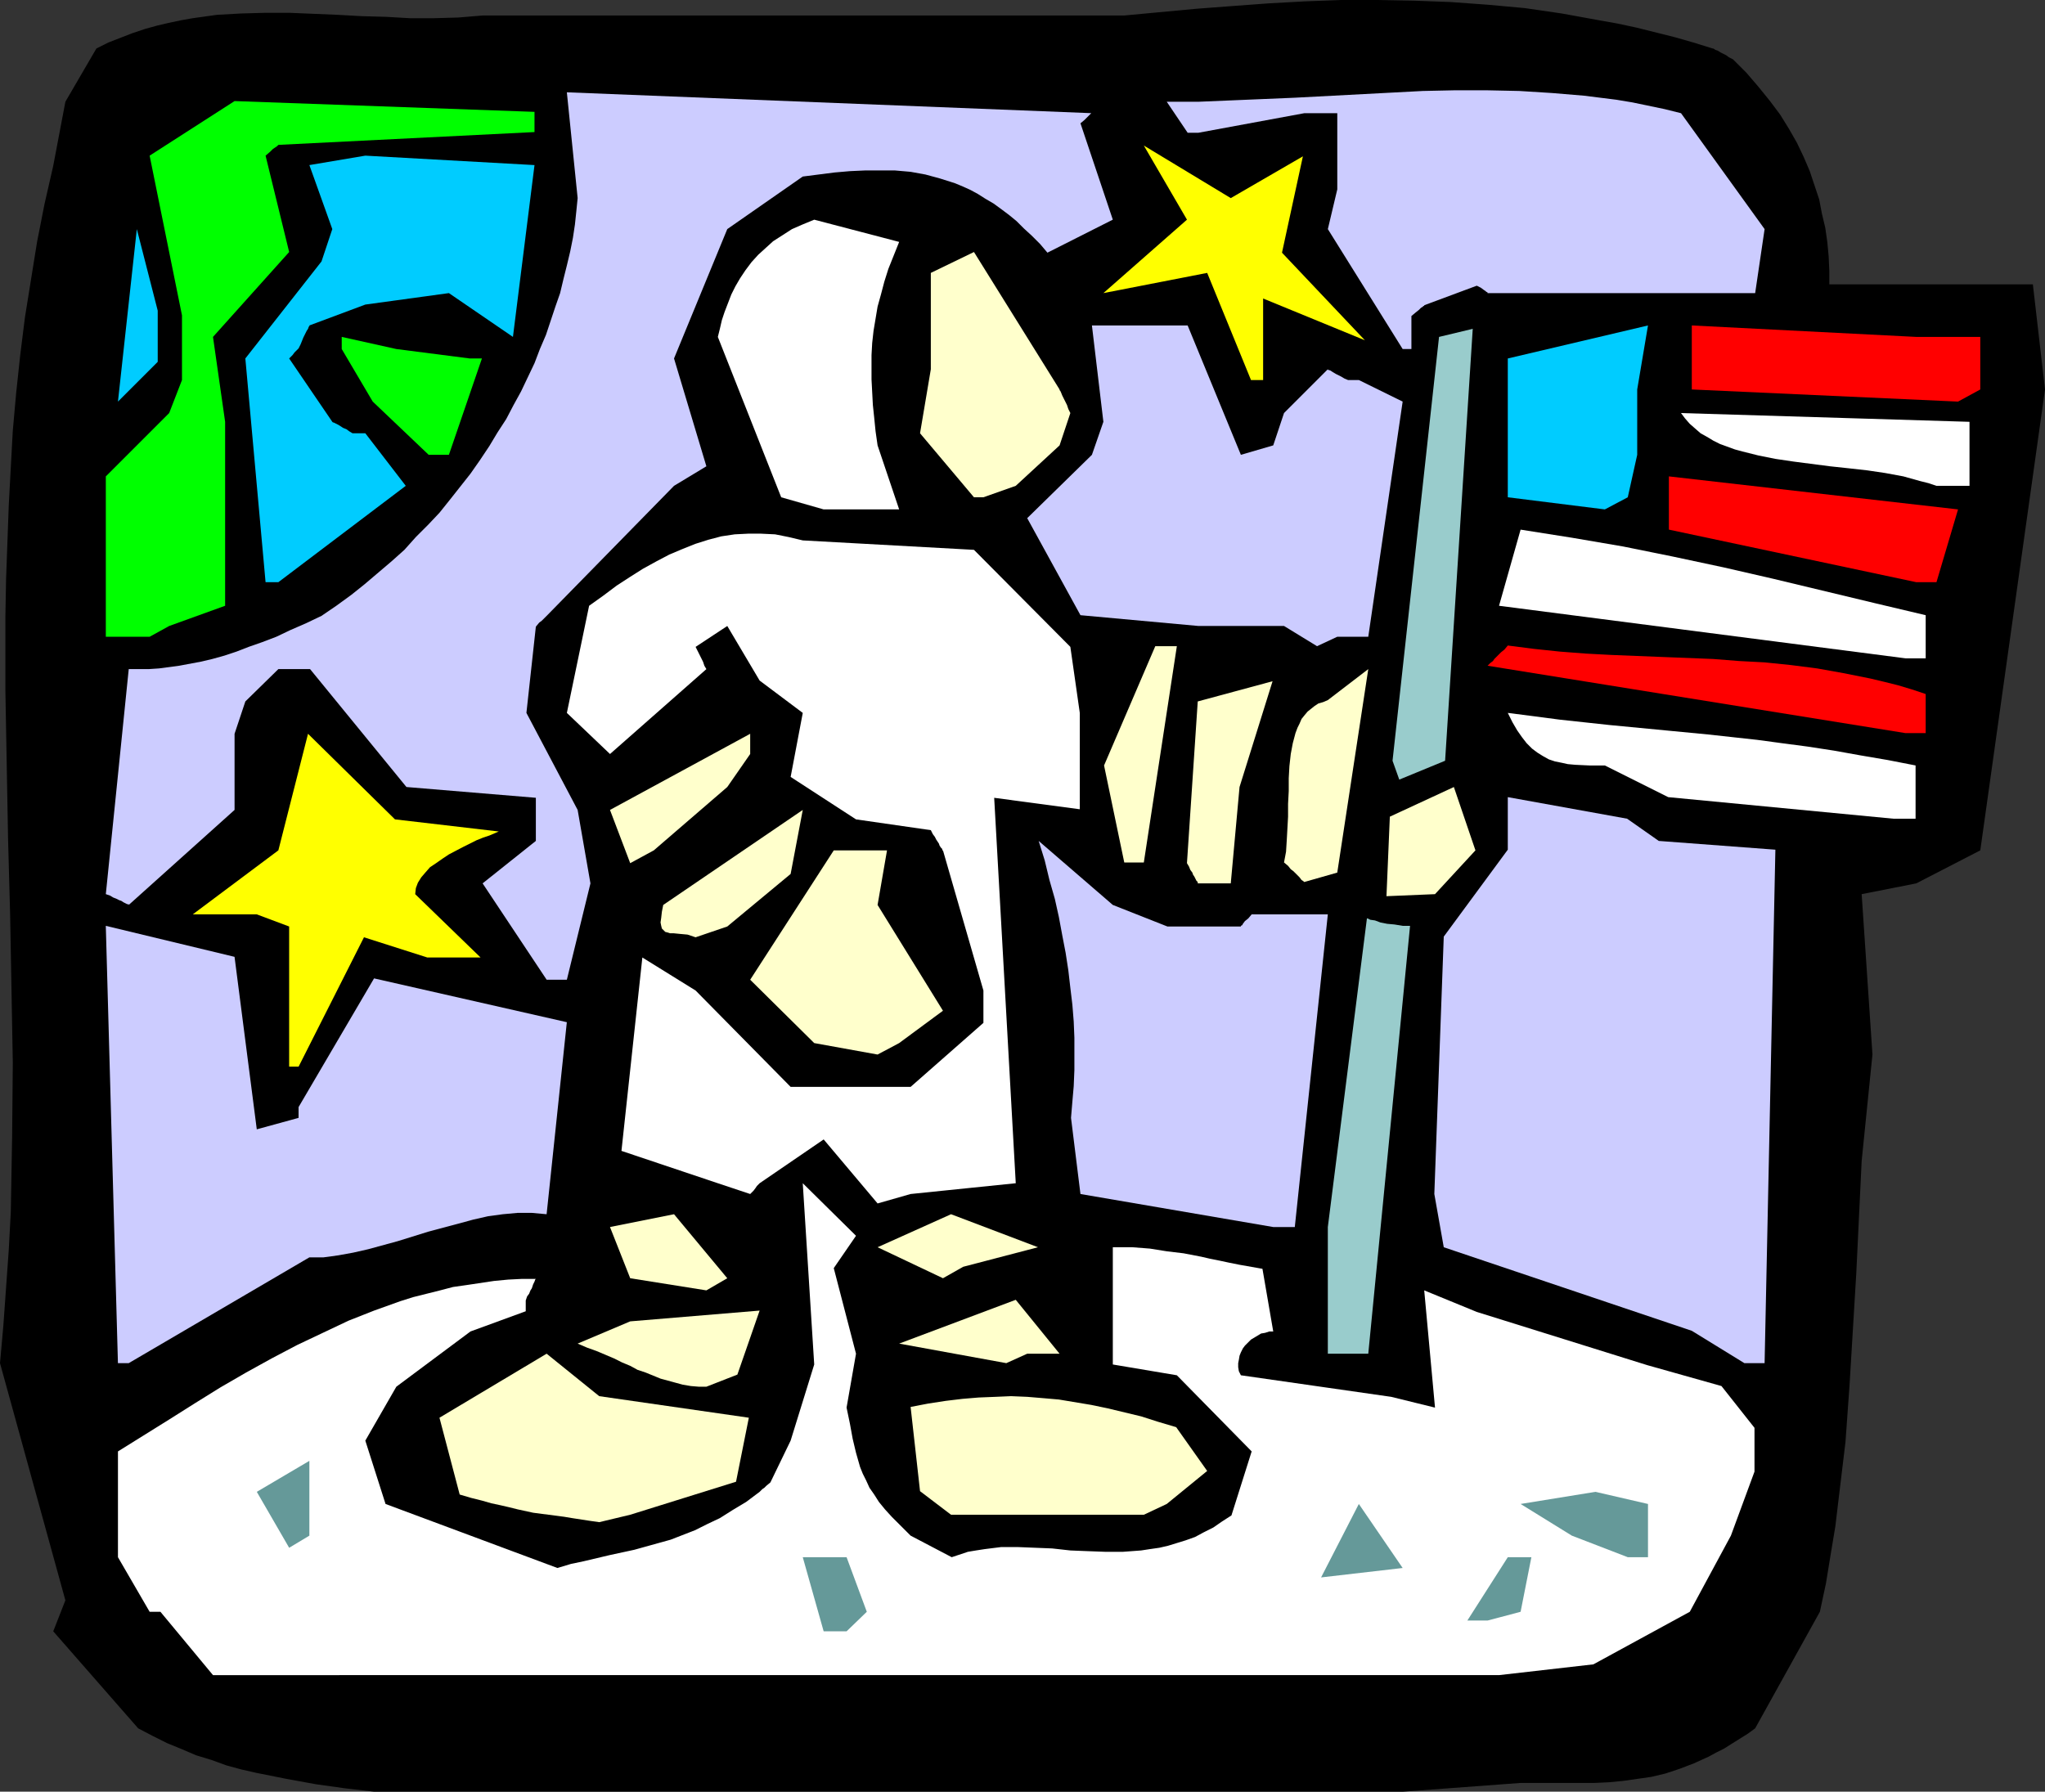 <?xml version="1.0" encoding="UTF-8" standalone="no"?>
<svg
   version="1.0"
   width="129.724mm"
   height="113.67mm"
   id="svg44"
   sodipodi:docname="Astronaut 09.wmf"
   xmlns:inkscape="http://www.inkscape.org/namespaces/inkscape"
   xmlns:sodipodi="http://sodipodi.sourceforge.net/DTD/sodipodi-0.dtd"
   xmlns="http://www.w3.org/2000/svg"
   xmlns:svg="http://www.w3.org/2000/svg">
  <rect width="100%" height="100%" fill="#333333" stroke="none"/>
  <sodipodi:namedview
     id="namedview44"
     pagecolor="#ffffff"
     bordercolor="#000000"
     borderopacity="0.25"
     inkscape:showpageshadow="2"
     inkscape:pageopacity="0.0"
     inkscape:pagecheckerboard="0"
     inkscape:deskcolor="#d1d1d1"
     inkscape:document-units="mm" />
  <defs
     id="defs1">
    <pattern
       id="WMFhbasepattern"
       patternUnits="userSpaceOnUse"
       width="6"
       height="6"
       x="0"
       y="0" />
  </defs>
  <path
     style="fill:#000000;fill-opacity:1;fill-rule:evenodd;stroke:none"
     d="m 336.289,429.621 28.28,-2.1 h 3.717 3.555 7.11 3.394 l 3.394,-0.162 3.394,-0.323 3.394,-0.485 3.394,-0.485 3.394,-0.808 3.394,-1.131 3.394,-1.293 3.555,-1.616 1.778,-0.969 1.939,-0.969 1.778,-1.131 3.878,-2.424 1.778,-1.293 15.514,-27.952 1.454,-6.786 1.131,-6.948 1.131,-6.786 0.808,-6.786 1.616,-13.411 0.97,-13.572 0.808,-13.41 0.808,-13.411 1.293,-26.983 2.586,-25.528 -2.586,-38.454 13.09,-2.585 15.352,-7.917 15.514,-110.515 -2.909,-25.205 h -4.848 -43.955 v -3.231 l -0.162,-3.555 -0.323,-3.393 -0.485,-3.393 -0.808,-3.393 -0.646,-3.393 -1.131,-3.393 -1.131,-3.393 -1.454,-3.393 -1.616,-3.393 -1.939,-3.393 -2.101,-3.393 -2.424,-3.231 -2.747,-3.393 -2.909,-3.393 -3.232,-3.231 -0.97,-0.485 -0.646,-0.485 -0.646,-0.323 -0.646,-0.323 -0.808,-0.485 -0.485,-0.162 -0.485,-0.323 h -0.162 v 0 l -4.686,-1.454 -4.525,-1.293 -4.525,-1.131 -4.525,-1.131 -4.525,-0.969 -4.525,-0.808 -8.888,-1.616 -8.888,-1.293 L 356.651,1.131 347.763,0.485 339.036,0.162 330.31,0 h -8.726 l -8.726,0.323 -8.726,0.485 -8.726,0.646 -8.565,0.646 -17.291,1.616 H 115.705 l -5.818,0.485 -5.818,0.162 H 98.253 L 92.597,4.039 86.779,3.878 80.962,3.555 69.326,3.07 h -5.656 l -5.818,0.162 -5.818,0.323 -5.818,0.808 -2.747,0.485 -3.07,0.646 -2.747,0.646 -2.909,0.808 -2.909,0.969 -2.909,1.131 -2.909,1.131 -2.909,1.454 -7.434,12.764 -2.909,15.349 -2.101,9.21 -1.778,9.048 -1.454,9.048 -1.454,9.048 -1.131,9.048 -0.97,9.048 -0.808,9.048 -0.485,8.886 -0.485,9.048 -0.323,8.886 -0.323,8.886 -0.162,8.886 v 17.773 l 0.323,17.935 0.323,17.773 0.485,17.773 0.323,17.773 0.323,17.935 -0.162,17.773 -0.162,9.048 -0.162,9.048 -0.485,9.048 -0.646,9.048 -0.646,9.048 L 0,326.861 l 15.675,56.873 -2.909,7.432 20.362,23.266 3.394,1.777 3.555,1.777 3.555,1.454 3.394,1.454 3.717,1.131 3.555,1.293 3.555,0.969 3.555,0.808 7.272,1.454 7.11,1.293 6.949,0.969 6.949,0.808 H 330.956 Z"
     id="path1" />
  <path
     style="fill:#ffffff;fill-opacity:1;fill-rule:evenodd;stroke:none"
     d="m 359.398,401.669 22.624,-2.585 23.109,-12.603 9.858,-18.258 5.656,-15.349 v -10.502 l -7.918,-10.017 -17.776,-5.009 -40.885,-12.764 -12.605,-5.17 2.586,28.114 -10.504,-2.585 -36.037,-5.17 -0.485,-0.969 -0.162,-0.969 v -0.969 l 0.162,-0.808 0.162,-0.969 0.323,-0.808 0.485,-0.969 0.485,-0.646 0.808,-0.808 0.646,-0.646 0.808,-0.485 0.808,-0.485 0.808,-0.485 0.97,-0.162 0.97,-0.323 h 0.97 l -2.586,-15.026 -2.747,-0.485 -2.747,-0.485 -2.424,-0.485 -2.262,-0.485 -2.424,-0.485 -2.101,-0.485 -4.202,-0.808 -4.04,-0.485 -4.04,-0.646 -4.202,-0.323 h -2.262 -2.424 v 15.349 12.764 l 15.352,2.585 17.938,18.258 -4.848,15.349 -2.262,1.454 -2.101,1.454 -2.262,1.131 -2.101,1.131 -2.262,0.808 -2.101,0.646 -2.101,0.646 -2.101,0.485 -2.262,0.323 -2.101,0.323 -4.363,0.323 h -4.202 l -4.363,-0.162 -4.04,-0.162 -4.363,-0.485 -4.04,-0.162 -4.04,-0.162 h -4.202 l -3.878,0.485 -2.101,0.323 -1.939,0.323 -1.939,0.646 -1.939,0.646 -9.858,-5.17 -0.97,-0.969 -0.646,-0.646 -0.485,-0.485 -0.323,-0.323 -0.162,-0.162 -0.162,-0.162 -1.778,-1.777 -1.616,-1.777 -1.454,-1.777 -1.131,-1.777 -1.131,-1.616 -0.808,-1.777 -0.808,-1.616 -0.646,-1.616 -0.97,-3.393 -0.808,-3.393 -0.646,-3.555 -0.808,-3.878 2.262,-12.926 -5.333,-20.52 5.333,-7.755 -12.766,-12.603 2.747,43.463 -5.656,18.258 -4.848,10.017 -0.97,0.808 -0.485,0.485 -0.485,0.323 -0.323,0.323 -0.162,0.162 -0.162,0.162 -3.232,2.424 -3.232,1.939 -3.07,1.939 -3.07,1.454 -2.909,1.454 -2.909,1.131 -2.909,1.131 -2.909,0.808 -5.818,1.616 -5.979,1.293 -6.141,1.454 -3.07,0.646 -3.232,0.969 -41.208,-15.349 -4.848,-15.188 7.434,-12.926 17.776,-13.249 13.251,-4.847 v -2.585 l 0.323,-0.969 0.485,-0.646 0.323,-0.808 0.323,-0.485 0.162,-0.485 0.162,-0.485 0.323,-0.646 0.162,-0.485 0.162,-0.162 v 0 h -3.394 l -3.232,0.162 -3.394,0.323 -3.232,0.485 -3.232,0.485 -3.394,0.485 -3.07,0.808 -3.232,0.808 -3.232,0.808 -3.07,0.969 -6.302,2.262 -6.141,2.424 -6.141,2.908 -6.141,2.908 -6.141,3.231 -6.141,3.393 -6.141,3.555 -5.979,3.716 -6.141,3.878 -12.443,7.755 v 25.367 l 7.595,13.087 h 2.586 l 12.605,15.188 H 354.065 Z"
     id="path2" />
  <path
     style="fill:#659999;fill-opacity:1;fill-rule:evenodd;stroke:none"
     d="m 202.969,391.166 4.848,-4.686 -4.848,-13.087 h -10.504 l 5.01,17.773 z"
     id="path3" />
  <path
     style="fill:#659999;fill-opacity:1;fill-rule:evenodd;stroke:none"
     d="m 364.569,386.481 2.586,-13.087 h -5.656 l -9.696,15.188 h 4.848 z"
     id="path4" />
  <path
     style="fill:#659999;fill-opacity:1;fill-rule:evenodd;stroke:none"
     d="m 336.289,375.979 -10.504,-15.349 -9.05,17.611 z"
     id="path5" />
  <path
     style="fill:#659999;fill-opacity:1;fill-rule:evenodd;stroke:none"
     d="m 395.112,373.393 v -12.764 l -12.605,-2.908 -17.938,2.908 12.282,7.594 13.413,5.17 z"
     id="path6" />
  <path
     style="fill:#659999;fill-opacity:1;fill-rule:evenodd;stroke:none"
     d="m 74.174,368.223 v -17.935 l -12.605,7.432 7.757,13.41 z"
     id="path7" />
  <path
     style="fill:#ffffcc;fill-opacity:1;fill-rule:evenodd;stroke:none"
     d="m 151.096,363.214 25.371,-7.917 3.07,-15.349 -35.875,-5.17 -12.605,-10.179 -25.694,15.349 4.848,18.419 2.747,0.808 2.586,0.646 2.262,0.646 2.262,0.485 2.101,0.485 1.939,0.485 3.717,0.808 3.717,0.485 3.717,0.485 1.939,0.323 2.101,0.323 2.101,0.323 2.262,0.323 z"
     id="path8" />
  <path
     style="fill:#ffffcc;fill-opacity:1;fill-rule:evenodd;stroke:none"
     d="m 279.729,360.629 9.696,-7.917 -7.434,-10.502 -4.363,-1.293 -4.04,-1.293 -4.04,-0.969 -4.04,-0.969 -3.878,-0.808 -3.878,-0.646 -3.878,-0.646 -3.717,-0.323 -3.878,-0.323 -3.878,-0.162 -3.717,0.162 -4.04,0.162 -3.878,0.323 -4.04,0.485 -4.202,0.646 -4.202,0.808 2.262,20.197 7.434,5.655 h 46.218 z"
     id="path9" />
  <path
     style="fill:#ffffcc;fill-opacity:1;fill-rule:evenodd;stroke:none"
     d="m 176.79,329.607 5.333,-15.349 -31.027,2.585 -12.605,5.332 2.262,0.969 2.262,0.808 4.202,1.777 1.939,0.969 1.939,0.808 1.778,0.969 1.939,0.646 3.555,1.454 3.555,0.969 1.778,0.485 1.939,0.323 1.939,0.162 h 1.778 z"
     id="path10" />
  <path
     style="fill:#ccccff;fill-opacity:1;fill-rule:evenodd;stroke:none"
     d="m 30.866,326.861 43.309,-25.367 h 3.394 l 3.555,-0.485 3.555,-0.646 3.555,-0.808 3.555,-0.969 3.555,-0.969 7.272,-2.262 7.272,-1.939 3.555,-0.969 3.555,-0.808 3.555,-0.485 3.555,-0.323 h 3.394 l 3.555,0.323 4.848,-46.048 -46.218,-10.502 -18.099,30.86 v 2.585 l -10.019,2.747 -5.333,-41.362 -30.866,-7.432 2.909,104.86 z"
     id="path11" />
  <path
     style="fill:#ccccff;fill-opacity:1;fill-rule:evenodd;stroke:none"
     d="m 423.068,326.861 2.586,-123.118 -27.957,-2.1 -7.595,-5.332 -28.603,-5.17 v 12.603 l -15.352,20.843 -2.262,61.721 2.262,12.764 59.469,20.035 12.605,7.755 z"
     id="path12" />
  <path
     style="fill:#ffffcc;fill-opacity:1;fill-rule:evenodd;stroke:none"
     d="m 246.278,324.599 h 7.757 l -10.504,-12.926 -27.957,10.502 25.694,4.686 z"
     id="path13" />
  <path
     style="fill:#99cccc;fill-opacity:1;fill-rule:evenodd;stroke:none"
     d="m 328.048,324.599 10.019,-102.598 h -1.778 l -1.939,-0.323 -1.778,-0.162 -1.616,-0.323 -1.293,-0.485 -1.131,-0.162 -0.323,-0.162 -0.323,-0.162 h -0.162 v 0 l -9.373,74 v 30.376 h 4.848 z"
     id="path14" />
  <path
     style="fill:#ffffcc;fill-opacity:1;fill-rule:evenodd;stroke:none"
     d="m 174.366,306.503 -12.766,-15.349 -15.352,3.07 4.848,12.28 18.261,2.908 z"
     id="path15" />
  <path
     style="fill:#ffffcc;fill-opacity:1;fill-rule:evenodd;stroke:none"
     d="m 230.926,303.756 17.938,-4.686 -20.846,-7.917 -17.614,7.917 15.675,7.432 z"
     id="path16" />
  <path
     style="fill:#ccccff;fill-opacity:1;fill-rule:evenodd;stroke:none"
     d="m 310.433,294.223 7.918,-74.97 h -18.261 l -0.808,0.969 -0.808,0.646 -0.485,0.646 -0.162,0.323 -0.323,0.162 v 0.162 0 h -17.614 l -13.09,-5.17 -17.776,-15.349 1.454,4.686 1.131,4.686 1.293,4.524 0.97,4.362 0.808,4.362 0.808,4.201 0.646,4.201 0.485,4.201 0.485,4.039 0.323,4.039 0.162,3.878 v 3.878 3.878 l -0.162,3.878 -0.323,3.716 -0.323,3.878 2.262,18.258 46.218,7.917 z"
     id="path17" />
  <path
     style="fill:#ffffff;fill-opacity:1;fill-rule:evenodd;stroke:none"
     d="m 218.321,286.306 25.21,-2.585 -5.171,-92.419 20.523,2.747 v -23.105 l -2.262,-15.834 -23.109,-23.266 -41.046,-2.262 -3.394,-0.808 -3.232,-0.646 -3.394,-0.162 h -3.07 l -3.232,0.162 -3.232,0.485 -3.07,0.808 -3.07,0.969 -3.232,1.293 -3.07,1.293 -3.07,1.616 -3.232,1.777 -3.07,1.939 -3.232,2.1 -3.232,2.424 -3.394,2.424 -5.333,25.69 10.342,9.856 23.109,-20.358 -0.485,-0.808 -0.323,-0.969 -0.323,-0.646 -0.323,-0.646 -0.485,-0.969 -0.323,-0.646 -0.162,-0.323 -0.162,-0.323 v 0 l 7.595,-5.009 7.757,13.087 10.342,7.755 -2.909,15.349 15.675,10.179 17.938,2.585 0.485,0.969 0.485,0.646 0.323,0.646 0.323,0.485 0.323,0.485 0.162,0.485 0.323,0.485 0.323,0.323 v 0.323 h 0.162 l 9.696,33.607 v 7.755 l -17.453,15.349 h -28.765 l -22.786,-23.105 -12.766,-7.917 -5.01,46.371 23.109,7.755 7.757,2.585 0.808,-0.808 0.485,-0.646 0.323,-0.485 0.323,-0.323 0.162,-0.162 0.162,-0.162 15.352,-10.502 12.928,15.349 z"
     id="path18" />
  <path
     style="fill:#ffff00;fill-opacity:1;fill-rule:evenodd;stroke:none"
     d="m 71.589,255.769 15.675,-31.022 15.19,4.847 h 12.766 l -15.675,-15.188 0.162,-1.454 0.485,-1.293 0.808,-1.293 0.97,-1.131 1.131,-1.293 1.454,-0.969 1.616,-1.131 1.454,-0.969 3.394,-1.777 1.616,-0.808 1.616,-0.808 1.616,-0.646 1.454,-0.485 1.131,-0.485 1.131,-0.485 -24.886,-2.908 -20.846,-20.52 -7.11,27.952 -20.523,15.349 h 15.352 l 7.757,2.908 v 20.197 13.411 z"
     id="path19" />
  <path
     style="fill:#ffffcc;fill-opacity:1;fill-rule:evenodd;stroke:none"
     d="m 215.574,250.114 10.504,-7.755 -15.675,-25.367 2.262,-13.087 h -12.766 l -20.038,31.022 15.352,15.188 15.19,2.747 z"
     id="path20" />
  <path
     style="fill:#ccccff;fill-opacity:1;fill-rule:evenodd;stroke:none"
     d="m 135.905,234.926 5.656,-23.105 -3.07,-17.611 -12.282,-23.266 2.262,-20.681 0.808,-0.969 0.646,-0.485 0.485,-0.485 0.323,-0.323 0.162,-0.162 0.162,-0.162 30.542,-31.183 7.757,-4.686 -7.757,-25.852 12.766,-31.022 18.099,-12.603 7.595,-0.969 3.717,-0.323 3.555,-0.162 h 3.717 3.555 l 3.717,0.323 3.555,0.646 3.555,0.969 3.555,1.131 1.939,0.808 1.778,0.808 1.778,0.969 1.778,1.131 1.939,1.131 1.778,1.293 1.939,1.454 1.778,1.454 1.778,1.777 1.939,1.777 1.939,1.939 1.778,2.1 15.675,-7.917 -7.757,-23.105 0.97,-0.808 0.646,-0.646 0.485,-0.485 0.323,-0.323 0.162,-0.162 h 0.162 l -125.886,-5.009 2.586,25.367 -0.323,3.231 -0.323,3.07 -0.485,3.231 -0.646,3.231 -0.808,3.393 -0.808,3.231 -0.808,3.393 -1.131,3.231 -1.131,3.393 -1.131,3.393 -1.454,3.393 -1.293,3.393 -1.616,3.393 -1.616,3.393 -1.778,3.231 -1.778,3.393 -2.101,3.231 -1.939,3.231 -2.262,3.393 -2.262,3.231 -2.424,3.07 -2.424,3.07 -2.586,3.231 -2.747,2.908 -2.909,2.908 -2.747,3.07 -3.07,2.747 -3.232,2.747 -3.232,2.747 -3.232,2.585 -3.555,2.585 -3.555,2.424 -3.717,1.777 -3.717,1.616 -3.394,1.616 -3.394,1.293 -3.232,1.131 -2.909,1.131 -2.909,0.969 -2.909,0.808 -2.747,0.646 -2.586,0.485 -2.586,0.485 -2.424,0.323 -2.424,0.323 -2.424,0.162 h -4.848 l -5.494,53.965 0.97,0.323 0.808,0.485 0.808,0.323 0.646,0.323 0.485,0.162 0.485,0.323 0.646,0.323 0.323,0.162 h 0.323 v 0.162 l 25.371,-22.782 v -18.258 l 2.586,-7.755 7.918,-7.755 h 7.595 l 23.109,28.275 31.027,2.585 v 10.341 l -12.766,10.179 15.352,23.105 z"
     id="path21" />
  <path
     style="fill:#ffffcc;fill-opacity:1;fill-rule:evenodd;stroke:none"
     d="m 174.366,222.162 15.19,-12.603 2.909,-15.349 -33.451,22.782 -0.162,0.808 -0.162,0.808 -0.162,1.454 -0.162,1.131 0.162,0.808 0.162,0.646 0.485,0.485 0.323,0.323 0.646,0.162 0.485,0.162 h 0.808 l 1.616,0.162 1.778,0.162 0.97,0.323 0.97,0.323 z"
     id="path22" />
  <path
     style="fill:#ffffcc;fill-opacity:1;fill-rule:evenodd;stroke:none"
     d="m 344.046,214.406 9.696,-10.502 -5.171,-15.188 -15.352,7.109 -0.808,19.066 z"
     id="path23" />
  <path
     style="fill:#ffffcc;fill-opacity:1;fill-rule:evenodd;stroke:none"
     d="m 295.081,211.821 2.101,-23.105 7.918,-25.367 -17.938,4.847 -2.586,38.777 0.485,0.808 0.323,0.808 0.485,0.646 0.162,0.485 0.323,0.485 0.162,0.323 0.323,0.646 0.323,0.323 v 0.162 0.162 z"
     id="path24" />
  <path
     style="fill:#ffffcc;fill-opacity:1;fill-rule:evenodd;stroke:none"
     d="m 320.614,209.236 7.434,-48.795 -9.696,7.432 -1.131,0.485 -1.131,0.323 -0.97,0.646 -0.808,0.646 -0.808,0.646 -0.808,0.969 -0.646,0.808 -0.485,1.131 -0.485,0.969 -0.485,1.293 -0.646,2.424 -0.485,2.585 -0.323,2.908 -0.162,2.908 v 3.07 l -0.162,3.07 v 3.07 l -0.162,2.908 -0.162,2.908 -0.162,2.585 -0.485,2.585 0.97,0.808 0.646,0.808 0.646,0.485 0.646,0.646 0.485,0.485 0.323,0.323 0.485,0.646 0.485,0.323 0.162,0.162 v 0 z"
     id="path25" />
  <path
     style="fill:#ffffcc;fill-opacity:1;fill-rule:evenodd;stroke:none"
     d="m 274.235,206.812 7.918,-51.865 h -5.171 l -12.282,28.598 4.848,23.266 z"
     id="path26" />
  <path
     style="fill:#ffffcc;fill-opacity:1;fill-rule:evenodd;stroke:none"
     d="m 156.752,203.904 17.614,-15.188 5.494,-7.917 v -4.847 l -33.613,18.258 4.848,12.764 z"
     id="path27" />
  <path
     style="fill:#ffffff;fill-opacity:1;fill-rule:evenodd;stroke:none"
     d="m 459.267,196.31 v -12.764 l -6.626,-1.293 -6.626,-1.131 -6.302,-1.131 -6.302,-0.969 -6.141,-0.808 -5.979,-0.808 -11.797,-1.293 -11.797,-1.131 -11.797,-1.131 -5.979,-0.646 -5.979,-0.646 -6.141,-0.808 -6.302,-0.808 1.131,2.262 1.131,1.939 1.131,1.616 1.131,1.454 1.293,1.293 1.293,0.969 1.293,0.808 1.454,0.808 1.454,0.485 1.616,0.323 1.454,0.323 1.778,0.162 3.394,0.162 h 3.717 l 15.19,7.594 53.974,5.17 z"
     id="path28" />
  <path
     style="fill:#ff0000;fill-opacity:1;fill-rule:evenodd;stroke:none"
     d="m 461.691,175.791 v -9.371 l -3.394,-1.131 -3.232,-0.969 -3.232,-0.808 -3.394,-0.808 -6.464,-1.293 -6.302,-1.131 -6.302,-0.808 -6.302,-0.646 -6.141,-0.323 -6.141,-0.485 -12.282,-0.485 -12.12,-0.485 -6.141,-0.323 -6.302,-0.485 -6.141,-0.646 -6.302,-0.808 -0.808,0.969 -0.808,0.646 -0.646,0.646 -0.485,0.485 -0.485,0.485 -0.323,0.485 -0.646,0.485 -0.323,0.323 -0.162,0.162 -0.162,0.162 100.192,16.157 z"
     id="path29" />
  <path
     style="fill:#ffffff;fill-opacity:1;fill-rule:evenodd;stroke:none"
     d="m 461.691,157.856 v -10.341 l -12.282,-2.908 -12.12,-2.908 -12.12,-2.908 -11.958,-2.747 -12.12,-2.585 -11.958,-2.424 -12.282,-2.1 -12.282,-1.939 -5.171,18.258 97.445,12.603 z"
     id="path30" />
  <path
     style="fill:#ccccff;fill-opacity:1;fill-rule:evenodd;stroke:none"
     d="m 320.614,152.686 h 7.434 l 8.242,-56.389 -10.504,-5.17 h -2.586 l -0.808,-0.323 -0.808,-0.485 -0.646,-0.323 -0.646,-0.323 -0.808,-0.485 -0.485,-0.323 -0.485,-0.162 h -0.162 v -0.162 l -10.504,10.502 -2.586,7.755 -7.757,2.262 -12.766,-31.022 H 261.792 l 2.747,23.105 -2.747,7.917 -15.514,15.188 12.766,23.266 28.28,2.585 h 20.523 l 7.918,4.847 z"
     id="path31" />
  <path
     style="fill:#00ff00;fill-opacity:1;fill-rule:evenodd;stroke:none"
     d="m 40.562,150.101 13.413,-4.847 v -44.109 l -2.909,-20.358 18.261,-20.358 -5.656,-23.105 1.131,-0.969 0.646,-0.646 0.485,-0.323 0.485,-0.323 0.162,-0.162 0.162,-0.162 v 0 L 128.149,31.668 V 26.821 L 56.237,24.236 35.875,37.323 43.632,75.616 v 15.511 l -3.07,7.917 -15.19,15.188 v 38.454 H 35.875 Z"
     id="path32" />
  <path
     style="fill:#ff0000;fill-opacity:1;fill-rule:evenodd;stroke:none"
     d="m 464.276,139.598 5.171,-17.45 -69.326,-7.917 v 12.764 l 59.307,12.603 z"
     id="path33" />
  <path
     style="fill:#00ccff;fill-opacity:1;fill-rule:evenodd;stroke:none"
     d="M 66.741,139.598 97.283,116.494 87.587,103.891 h -3.07 l -0.808,-0.485 -0.646,-0.485 -0.808,-0.323 -0.485,-0.323 -0.808,-0.485 -0.646,-0.323 -0.323,-0.162 h -0.162 l -0.162,-0.162 -10.342,-15.188 0.808,-0.808 0.485,-0.646 0.323,-0.323 0.323,-0.323 0.162,-0.162 0.162,-0.162 0.485,-0.969 0.323,-0.808 0.323,-0.808 0.323,-0.646 0.485,-0.969 0.323,-0.485 0.162,-0.485 0.162,-0.162 v -0.162 l 13.413,-5.009 20.038,-2.747 15.352,10.502 5.171,-41.201 -40.562,-2.262 -13.413,2.262 5.494,15.349 -2.586,7.755 -18.261,23.266 4.848,53.642 z"
     id="path34" />
  <path
     style="fill:#ffffff;fill-opacity:1;fill-rule:evenodd;stroke:none"
     d="m 202.969,122.149 h 12.605 l -5.171,-15.349 -0.485,-3.393 -0.323,-3.231 -0.323,-3.07 -0.162,-3.07 -0.162,-3.07 v -2.908 -2.908 l 0.162,-2.908 0.323,-2.908 0.485,-2.908 0.485,-2.908 0.808,-2.908 0.808,-3.07 0.97,-3.07 1.293,-3.231 1.293,-3.231 -20.362,-5.332 -2.747,1.131 -2.586,1.131 -2.262,1.454 -2.262,1.454 -1.778,1.616 -1.778,1.616 -1.616,1.777 -1.454,1.939 -1.293,1.939 -1.131,1.939 -0.97,1.939 -0.808,2.1 -0.808,2.1 -0.646,1.939 -0.485,2.1 -0.485,1.939 15.19,38.454 10.181,2.908 z"
     id="path35" />
  <path
     style="fill:#00ccff;fill-opacity:1;fill-rule:evenodd;stroke:none"
     d="m 390.264,119.24 2.262,-10.179 V 93.389 l 2.586,-15.349 -33.613,7.917 v 33.284 l 23.27,2.908 z"
     id="path36" />
  <path
     style="fill:#ffffcc;fill-opacity:1;fill-rule:evenodd;stroke:none"
     d="m 243.531,116.494 10.504,-9.694 2.586,-7.755 -0.485,-0.969 -0.323,-0.969 -0.323,-0.646 -0.323,-0.646 -0.485,-0.969 -0.323,-0.808 -0.162,-0.323 -0.162,-0.162 V 93.389 L 233.512,60.428 223.169,65.437 v 2.747 20.358 l -2.586,15.349 12.928,15.349 h 2.262 z"
     id="path37" />
  <path
     style="fill:#ffffff;fill-opacity:1;fill-rule:evenodd;stroke:none"
     d="m 472.195,116.494 v -15.349 l -69.165,-2.1 0.97,1.293 1.131,1.293 1.293,1.131 1.293,1.131 1.454,0.808 1.616,0.969 1.616,0.808 1.778,0.646 1.778,0.646 1.778,0.485 3.878,0.969 4.04,0.808 4.363,0.646 8.726,1.131 4.525,0.485 4.363,0.485 4.363,0.646 4.363,0.808 4.04,1.131 1.939,0.485 1.939,0.646 z"
     id="path38" />
  <path
     style="fill:#00ff00;fill-opacity:1;fill-rule:evenodd;stroke:none"
     d="m 107.625,109.061 7.918,-23.105 h -2.909 l -17.614,-2.262 -13.09,-2.908 v 2.908 l 7.434,12.603 13.413,12.764 z"
     id="path39" />
  <path
     style="fill:#00ccff;fill-opacity:1;fill-rule:evenodd;stroke:none"
     d="M 37.814,86.764 V 74.485 L 32.805,54.935 28.28,96.297 Z"
     id="path40" />
  <path
     style="fill:#ff0000;fill-opacity:1;fill-rule:evenodd;stroke:none"
     d="M 474.78,93.389 V 80.786 h -15.352 l -53.813,-2.747 v 15.349 l 63.832,2.908 z"
     id="path41" />
  <path
     style="fill:#ffff00;fill-opacity:1;fill-rule:evenodd;stroke:none"
     d="M 302.838,91.127 V 71.577 l 24.402,10.017 -19.877,-21.004 5.01,-23.105 -17.291,10.017 -20.846,-12.603 10.342,17.773 -20.038,17.611 24.886,-4.847 10.504,25.69 z"
     id="path42" />
  <path
     style="fill:#ccccff;fill-opacity:1;fill-rule:evenodd;stroke:none"
     d="m 338.39,83.694 v -7.917 l 0.97,-0.808 0.808,-0.646 0.485,-0.485 0.485,-0.323 0.162,-0.162 h 0.162 v -0.162 l 12.605,-4.686 0.97,0.485 0.646,0.485 0.485,0.323 0.162,0.162 0.323,0.162 v 0.162 0 h 64.155 l 2.262,-15.349 -20.038,-27.79 -3.878,-0.969 -3.878,-0.808 -3.878,-0.808 -3.878,-0.646 -7.757,-0.969 -7.757,-0.646 -7.757,-0.485 -7.757,-0.162 h -7.757 l -7.595,0.162 -15.352,0.808 -15.352,0.808 -15.352,0.646 -7.757,0.323 h -7.595 l 5.01,7.432 h 2.586 l 25.371,-4.686 h 7.918 v 18.258 l -2.262,9.533 17.938,28.76 z"
     id="path43" />
  <path
     style="fill:#99cccc;fill-opacity:1;fill-rule:evenodd;stroke:none"
     d="m 333.865,182.415 11.15,-101.629 8.08,-1.939 -6.626,103.568 -10.989,4.524 z"
     id="path44" />
</svg>
